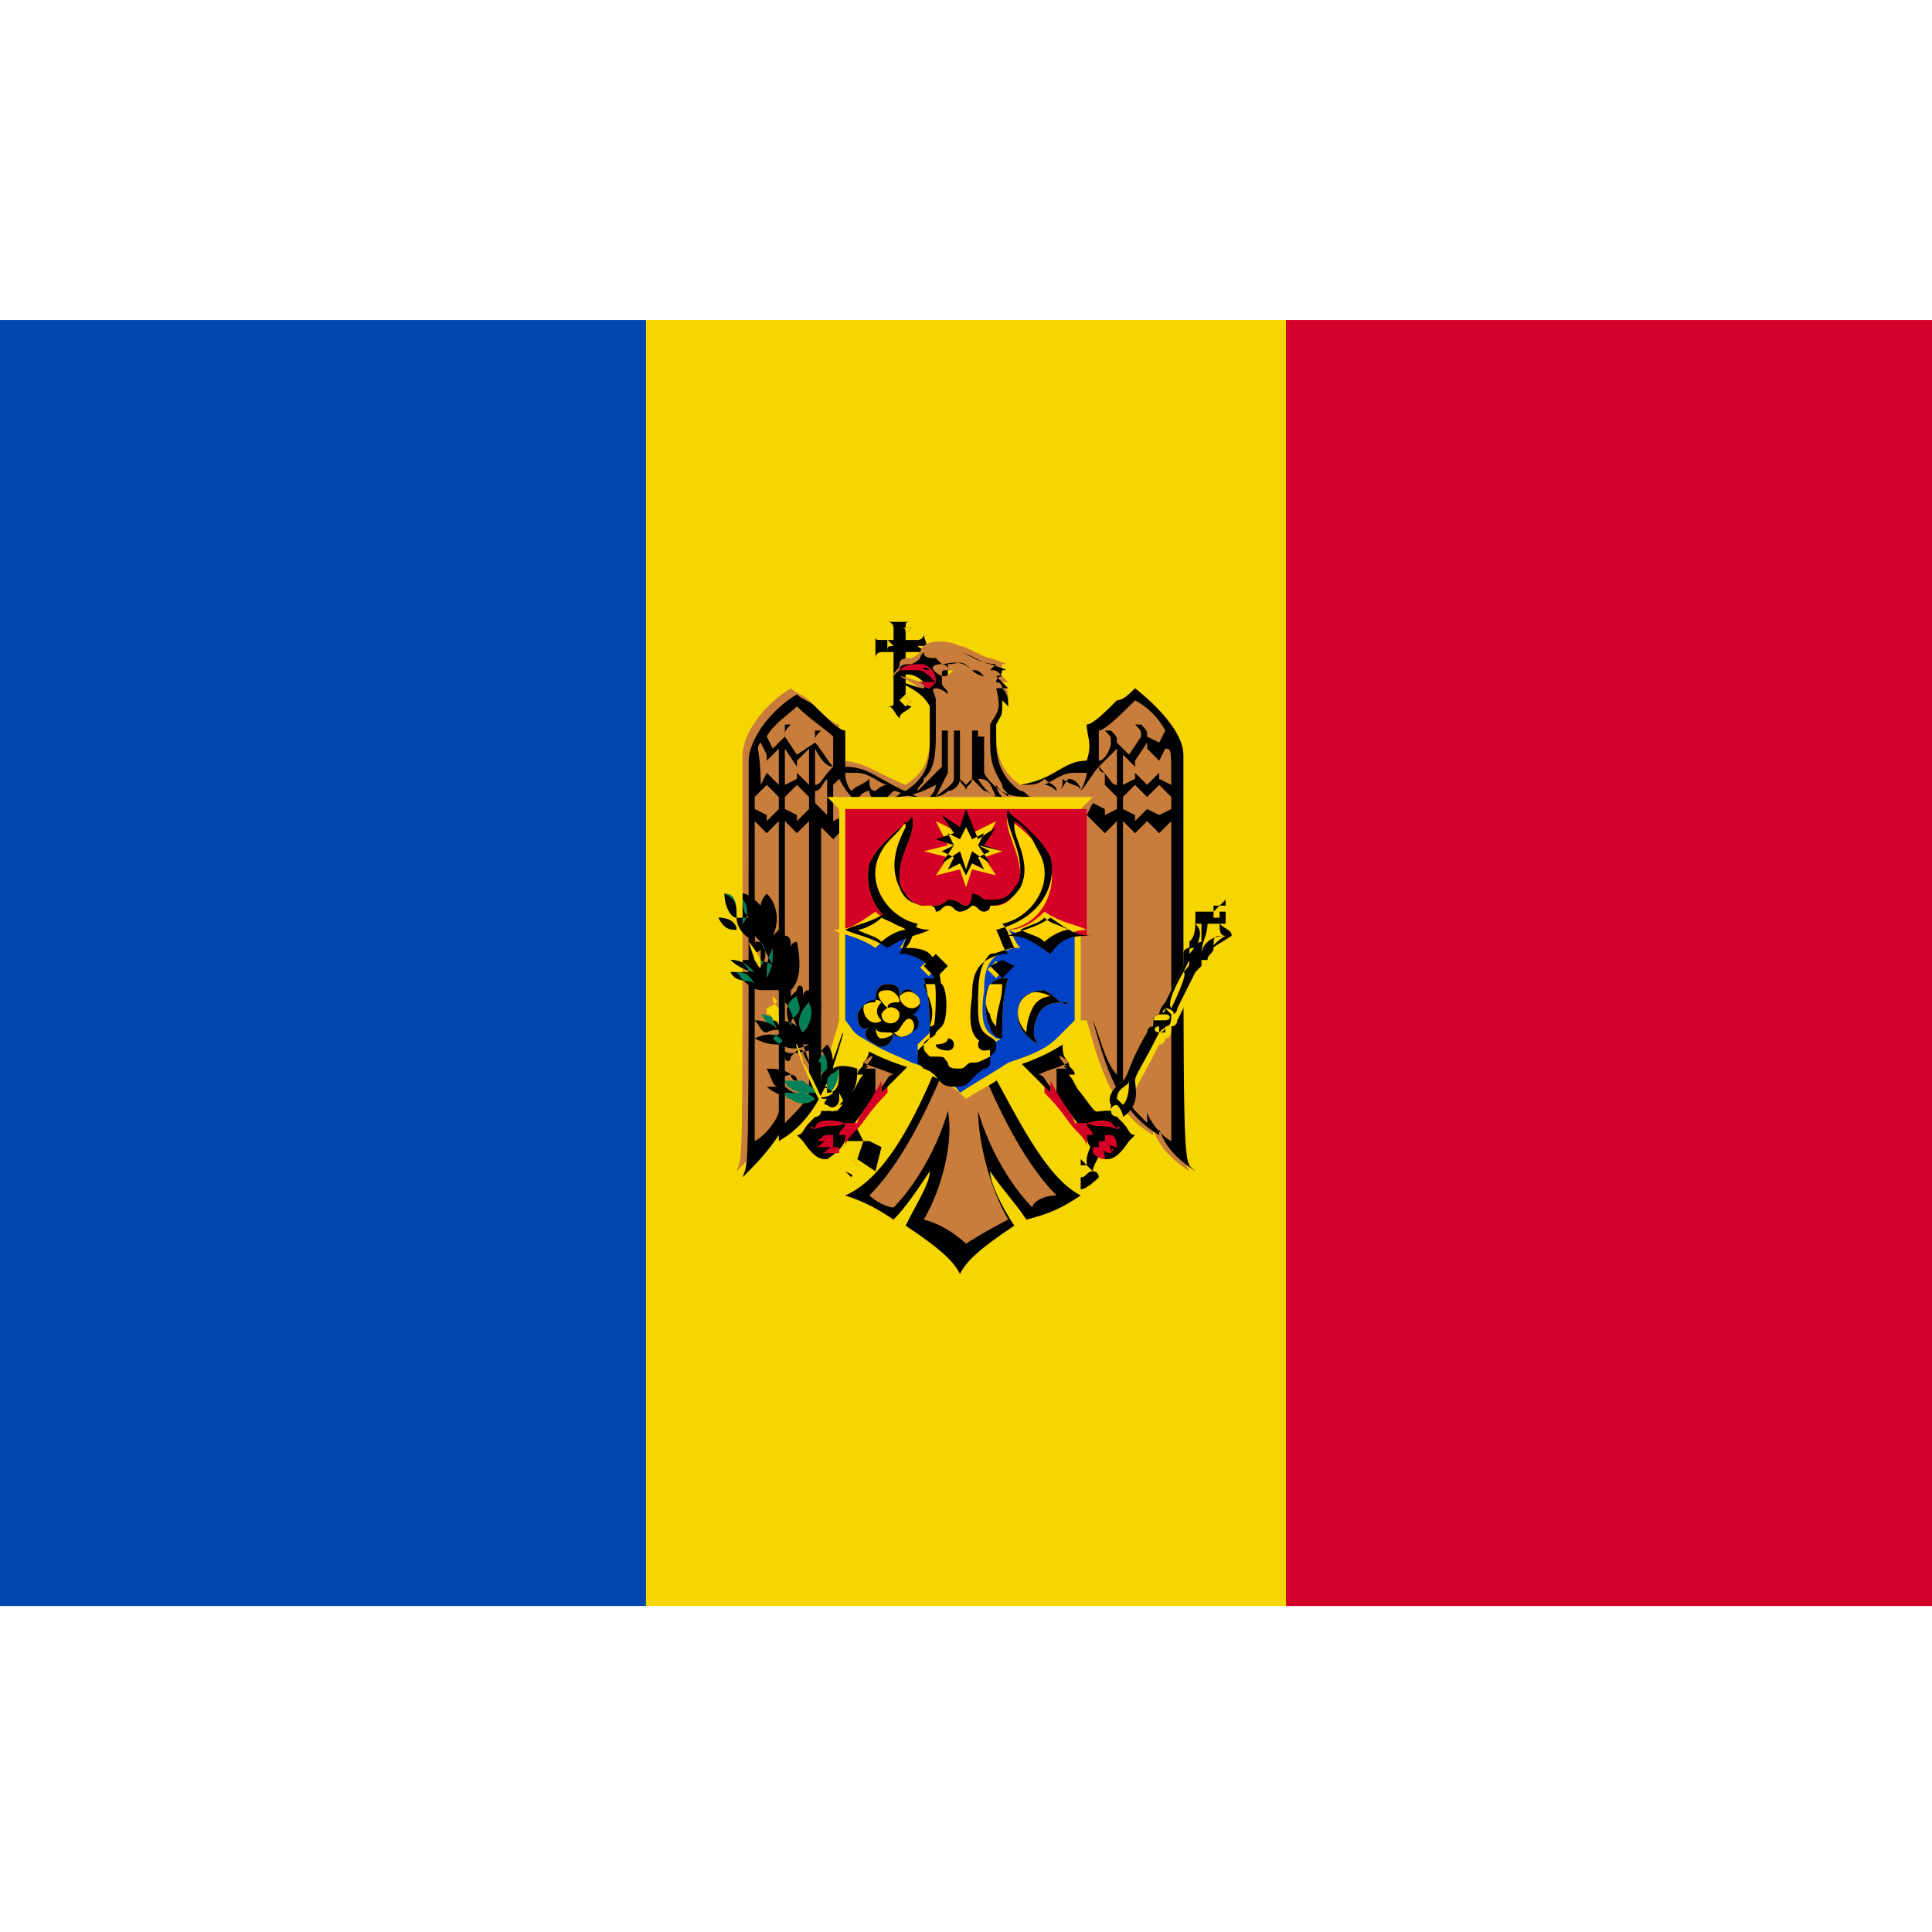 <svg id="Layer_1" xmlns="http://www.w3.org/2000/svg" viewBox="0 0 32 32"><style>.st1{fill:#f7d500}.st2{fill:#d5002a}.st3{fill:#c97d3c}.st4{fill:#d50026}.st5{fill:#008057}.st7{fill:#ffd200}</style><path fill="#0046ae" d="M0 5.3h10.7v21.3H0z"/><path class="st1" d="M10.7 5.3h10.7v21.3H10.7z"/><path class="st2" d="M21.3 5.3H32v21.3H21.3z"/><path d="M17.9 19.8c-.6-.3-1.1-1.4-1.5-2.1h-.9c-.3.7-.8 1.8-1.5 2.1.3.1.5.2.8.4.2-.2.4-.5.6-.8 0 .2-.2.5-.4.9.6.4.8.6.9.8.1-.2.3-.4.9-.8-.2-.3-.4-.7-.4-.9.2.3.4.5.6.8.4-.1.6-.2.9-.4z"/><path class="st3" d="M16.7 20.2c-.4.2-.7.4-.7.4s-.3-.3-.7-.4c.3-.5.5-1.3.4-1.8-.2.7-.6 1.3-.9 1.6-.1 0-.3-.1-.4-.2.5-.5.9-1.3 1.2-2h.7c.3.7.7 1.5 1.2 2-.2 0-.4.1-.4.2-.3-.3-.7-.9-.9-1.6 0 .5.2 1.3.5 1.8z"/><path d="M15.3 10.5c0 .1-.1.1-.1.1H15v-.2c0-.1 0-.1.1-.1h-.4c.1 0 .1.1.1.1v.2h-.2c-.1 0-.1 0-.1-.1v.4c0-.1.1-.1.1-.1h.2v.8c0 .1 0 .1-.1.1.1 0 .1.1.2.2 0-.1.1-.1.2-.2-.1 0-.1-.1-.1-.1v-.8h.2c.1 0 .1 0 .1.1v-.2c.1 0 0-.1 0-.2zm0 .2s0 .1 0 0c0 .1-.1 0-.1 0H15v.8s0 .1.1.1l-.1.1-.1-.1.1-.1v-.8h-.2c-.1 0-.1 0-.1.1v-.1-.1l.1.1h.2v-.2c0-.1 0-.1-.1-.1h.2l-.1.1v.2H15.3c0-.1 0 0 0 0z"/><path class="st1" d="M15.3 10.7s0 .1 0 0c0 .1-.1 0-.1 0H15v.8s0 .1.1.1l-.1.1-.1-.1.1-.1v-.8h-.2c-.1 0-.1 0-.1.1v-.1-.1l.1.1h.2v-.2c0-.1 0-.1-.1-.1h.2l-.1.1v.2H15.3c0-.1 0 0 0 0z"/><path class="st3" d="M19.6 13.4v-.9c0-.3-.3-.7-.8-1.1-.1.1-.2.2-.3.2-.2.2-.4.4-.5.4 0 .2.1.3 0 .6-.4 0-.5.3-1.1.4-.3-.2-.4-.5-.4-.8V12v-.1c.1-.2.1-.1.1-.4l.1.1c0-.1 0-.2-.1-.3h.1l-.2-.2s.1 0 .1-.1c.1 0 .1 0-.2-.1-.1 0-.4-.2-.5-.2-.2-.1-.5-.1-.6 0-.1.1 0 .1-.2.2-.1 0-.2 0-.2.1s-.1.1-.1.2c.2-.3.6 0 .5.1-.1 0-.3-.1-.4-.1.2.1.4.2.5.4v.6c0 .4-.1.6-.4.8-.5-.2-.7-.4-1.1-.4V12c-.1 0-.3-.2-.5-.4-.1-.1-.2-.1-.3-.2-.5.3-.8.8-.8 1.1v.9c0 6.2 0 5.7-.1 6 .2-.2.4-.4.6-.7v.1c.7-.4.9-1.2 1.1-1.9H18c.2.7.4 1.5 1.1 1.9v-.1c.1.3.3.5.6.7-.1-.2-.1.3-.1-6z"/><path d="M17.1 13.2c-.1 0-.1-.1-.2-.1-.3-.2-.4-.5-.4-.8v-.2-.1c.1-.2.1-.1.1-.4l.1.1c0-.1 0-.2-.1-.3h.1l-.2-.2s.1 0 .1-.1c.1 0 .1 0-.2-.1-.1 0-.4-.2-.5-.2-.2-.1-.5-.1-.6 0-.1.1 0 .1-.2.2-.1 0-.2 0-.2.1s-.1.1-.1.2c.2-.3.6 0 .5.1-.1 0-.3-.1-.4-.1.2.1.4.2.5.4v.6c0 .4-.1.6-.4.8-.1 0-.1.1-.2.1.3 0 .5-.1.7-.2 0 .1-.1.2-.1.2.1 0 .2 0 .3-.1.1 0 .2-.1.2-.2 0 .1.1.1.1.2 0-.1.1-.1.1-.2l.2.2c.1 0 .1.1.3.1-.1-.1-.1-.2-.1-.2.1.2.4.2.6.2zM15.6 11s.1 0 .1.1c-.1 0-.1 0-.1.1-.2-.1-.2-.2 0-.2zm.2.1c0 .1 0 .1 0 0-.1.1-.1.1 0 0-.1.1-.1.1-.1 0h.1zm-.6.2h.3l-.1.1c-.1 0-.1-.1-.2-.1zm1.3 1.9c-.2-.1-.3-.3-.3-.3v-.8h-.1v.8l-.1.1-.1-.1v-.8h-.1v.8c0 .1-.2.2-.3.3l.2-.4v-.7h-.1v.6l-.4.4c0-.1.1-.1.1-.2.1-.1.2-.2.2-.7v-.6c0-.1-.1-.2 0-.2 0 0 .1 0 .2.1 0-.1-.1-.1-.1-.2v-.1c.1 0 .1 0 .1-.1V11c.2 0 .2-.1.4.1.1.1.2.1.2.1-.1-.1-.1-.1-.2-.1-.2-.2-.4-.1-.5-.1l-.1-.1c-.1 0-.2 0-.2-.1.1-.1.4-.1.6 0 .1 0 .3.2.6.2l-.1.1c.1 0 .1 0 .2.1 0 0-.1 0-.1.1.1 0 .1.1.1.1h-.1c.1.4 0 .4-.1.6V12.3c0 .4.1.5.2.7 0 .1.1.1.1.2-.1-.1-.3-.2-.4-.4v-.6h-.1v.7c.2 0 .2.1.3.3z"/><path class="st2" d="M15.5 11.3l-.1.1c-.1 0-.1-.1-.2-.1h.3z"/><path class="st2" d="M15.5 11.3c-.1-.1-.2-.2-.3-.2h-.3c.1-.1.2-.1.4-.1.2.1.2.2.2.3z"/><path class="st1" d="M15.8 11.1c0 .1 0 .1 0 0-.1.1-.1.1 0 0-.1.1-.1.1-.1 0h.1z"/><path d="M19.6 13.4v-.9c0-.3-.3-.7-.8-1.1-.1.1-.2.2-.3.2-.2.2-.4.4-.5.4 0 .2.1.3 0 .6-.4 0-.5.3-1.1.4.2 0 .3 0 .4-.1.1.1.2.1.2.2.1 0 .1-.1.2-.2.1 0 .2.1.2.2.1-.1.2-.3.3-.4 0 .1.1.1.1.1v.6l-.2-.1-.1.2.3.3.2-.2v4.2c-.2-.2-.3-.7-.4-.9v-.2.2c.2.7.4 1.5 1.1 1.9v-.1c.1.3.3.5.6.7-.2-.2-.2.3-.2-6zm-.2-.4l-.2-.1v-.3l.1-.2c.1 0 .1 0 .1.6zm0 .2v.2l-.2.1V13l.2.2zm-1.5-.1c0-.1-.2-.1-.3-.2 0 .1 0 .2-.1.2 0 0-.1-.1-.2-.1.2-.1.3-.2.5-.2h.2c0 .1-.1.3-.1.3zm.3-.5v-.5c.1 0 .4-.3.6-.5.2.1.4.3.5.5l-.1.2-.2-.1c0-.1 0-.1-.1-.2h-.1c.1.1.1.1.1.2l-.2.3-.2-.2c0-.1 0-.1-.1-.2h-.1c.1.1.1.1.1.2s-.1.3-.2.3zm1 0v.2l-.2.2v-.6l.2.2zm-.6.8v-.2l.2-.2v.5l-.2-.1zm0-.4v-.5l.2.2v.2l-.2.1zm-.4-.3l.3-.3v.6c-.1 0-.1-.1-.3-.3zm.1.8V13l.2.2v.2l-.2.1zm.7 5.1c-.3-.3-.2-.2-.4-.5v-4.5l.2.2.2-.2v5zm0-5.2l-.2.2V13l.2.2v.2zm0-.4l-.2-.2v-.2l.2-.3v.7zm0 .2l.2-.2v.5l-.2-.1v-.2zm.4 5.7c-.2-.1-.4-.4-.4-.5v-4.8l.2.2.2-.2v5.3zM14 12.7v-.6c-.1 0-.3-.2-.5-.4-.1-.1-.2-.1-.3-.2-.5.3-.8.8-.8 1.1v.9c0 6.2 0 5.7-.1 6 .2-.2.4-.4.6-.7v.1c.7-.4.9-1.2 1.1-1.9v-.2.2c-.1.2-.2.7-.4.9v-4.2l.2.2.3-.3-.1-.1-.2.1V13l.1-.1c.1.2.2.3.3.4 0-.1.1-.2.2-.2 0 .1.1.2.2.2l.2-.2c.1 0 .2.1.4.1-.7-.3-.8-.5-1.2-.5zm-1.4-.4l.1.2v.3l-.1.2c0-.6-.1-.6 0-.7zm.1.7v.5l-.2-.1v-.2l.2-.2zm.2 5.4c0 .1-.2.4-.4.5v-5.3l.2.2.2-.2v4.8zm0-5l-.2.2V13l.2.2v.2zm0-.4l-.2-.2v-.2l.2-.2v.6zm.3 0v.5l-.2-.1v-.2l.2-.2zm-.2 0v-.6l.2.3v.2l-.2.1zm.4 5.1c-.1.2-.1.2-.4.5v-5l.2.2.2-.2v4.5zm0-5.1l-.2-.2v-.2l.2-.2v.6zm-.2 0l.2.2v.2l-.2.2V13zm.5.5l-.2-.2v-.2c.1 0 .1-.1.2-.2v.6zm-.2-.5v-.6c.1.2.2.3.3.3-.2.2-.2.3-.3.3zm0-.7c0-.1 0-.1.1-.2h-.1v.2l-.3.2-.2-.3c0-.1 0-.1.1-.2H13v.2l-.2.2-.1-.2c.1-.2.4-.4.5-.5.2.2.5.4.6.5v.5c-.1-.1-.2-.3-.3-.4zm1 .8c-.1 0-.1-.1-.1-.2-.1.1-.2.1-.3.2 0 0-.1-.1-.1-.3h.2c.2 0 .4.2.5.2-.1 0-.2.1-.2.1zM15.4 11.1c-.1-.1-.2 0 0 0z"/><path class="st1" d="M20.2 15.2c.1 0 .1 0 0 0 .1 0 .1 0 0 0l.1-.1h.1v-.3l-.3.2v.1h-.3c0 .3 0 .4-.1.5v.1s-.1 0-.1.1v.2l-.3.6s-.1.1-.1.2c-.1 0-.1.1-.1.2-.1 0-.1.1-.1.1-.3.5-.3.7-.4.8 0 0-.3.2-.2.4v.1h-.1v.1c-.2.4-.3.6-.3.7v.1h-.1v.4c.1 0 .3-.2.3-.2s0-.1-.1-.1c0-.1.1-.2.3-.7.1 0 .1-.1.1-.1v-.1h.1c.2-.1.1-.4.2-.4 0-.1.1-.2.4-.8.1 0 .1-.1.1-.1.1 0 .1-.1.1-.2.1 0 .1-.1.1-.1l.3-.6.1-.1v-.1h.1c0-.2.1-.2.4-.4-.1-.3-.1-.4-.2-.5z"/><path d="M18.8 17.9c0-.1.1-.2.4-.8.1 0 .1-.1.1-.1.1 0 .1-.1.1-.2.1 0 .1-.1.1-.1l.3-.6.1-.1v-.1h.1c0-.2.1-.2.4-.4 0-.1-.1-.1-.2-.2h.1V15h-.2v.1h-.3c0 .3 0 .4-.1.5v.1s-.1 0-.1.1v.2l-.3.6s-.1.1-.1.2c-.1 0-.1.1-.1.2-.1 0-.1.1-.1.1-.3.5-.3.7-.4.8 0 0-.3.2-.2.4v.1h-.1v.1c-.2.4-.3.6-.3.7v.1h-.1v.4c.1 0 .3-.2.3-.2s0-.1-.1-.1c0-.1.1-.2.3-.7.1 0 .1-.1.1-.1v-.1h.1c.3-.2.2-.5.2-.6zm1.5-2.4s-.2.1-.3.3v.1c0-.1.1-.1.1-.2 0-.2 0-.2.2-.2-.1 0-.1-.1-.1-.2 0 0 0 .1.1.2zm-.9 1.2s-.1 0 0 0c-.1-.1.2-.6.2-.6l.1-.2c0 .1 0 .1-.1.2.1 0-.2.6-.2.6zm.5-.9c0-.2.1-.3.1-.5h.2c0 .1.1.2.1.2-.3 0-.4.2-.4.3zm.4-.9v.2h-.2l.2-.2zm-.2.2s.1 0 0 0h.1v.1h-.1v-.1c0 .1 0 0 0 0zm-.4.7c0-.1 0-.1 0 0 0-.1 0-.1.1-.1.1-.2.1-.3 0-.4h.2-.1v.3c-.1 0-.1.1-.2.2.1 0 .1 0 0 0zm-.4.9c.1 0 .2.1.1.1l-.1-.1c0 .1-.1.1 0 0zm0 .1c.1 0 .1.1 0 .1h-.1-.1c0-.1.1-.1.2-.1zm-.1.3c-.1 0-.1-.1 0-.1v.1c.1-.1.1-.1.1 0h-.1zm-1 2.1c-.1.1-.1.1 0 0-.1 0-.1 0-.1-.1-.1.1 0 .1.1.1-.1 0 0 0 0 0zm-.1.2c-.1 0-.1.1-.2.1v-.3l.2.2c0-.1 0-.1 0 0zm.1-.2s-.1 0 0 0c-.1-.1-.1-.1 0 0 .1-.4.2-.6.2-.7.1.1 0 .3-.2.7zm.4-.7c-.1 0-.1 0 0 0-.1 0-.2 0-.2-.1s.1-.1.1-.1c.1.1.1.2.1.2zm0-.2l-.1-.1c0-.2.2-.2.2-.3l.4-.7-.4.7c0 .1 0 .3-.1.4.1 0 0 0 0 0z"/><g><path d="M18.6 18.6l-.1-.1s-.1 0-.1-.1h-.1c-.2 0-.1.1-.4-.3-.1-.1-.1-.2-.2-.3h.1c0-.1-.1-.1-.1-.2-.1-.1-.1-.2-.1-.3-.2.1-.5.2-.7.3l.3.3.2.2V18c.6.8.5.7.6.8 0 .1 0 .2.3.4.1 0 .2 0 .4-.3l.1-.1c-.1 0-.1-.1-.2-.2z"/><path class="st3" d="M17.7 17.7c-.1 0-.1 0 0 0h-.2v.4l-.1-.1c-.1-.1-.1-.2-.2-.2.2-.1.3-.1.5-.2-.2-.2-.2-.1 0 .1-.1-.1-.1 0 0 0-.1 0-.1 0 0 0z"/><path class="st4" d="M18.3 19.2c-.1 0-.2-.1-.2-.1V19h.1s.1 0 .1.2c.1-.1.1-.1 0 0zm.1-.1c-.1 0-.2-.1-.2-.1v-.1h.1s.1 0 .1.2c.1-.1 0-.1 0 0zm.1-.1c-.1 0-.2-.1-.2-.1v-.1h.1s.1 0 .1.2c0-.1 0-.1 0 0zm-.1-.3s.1 0 0 0c.1.1.1.1 0 0 .1.1.1.1 0 0 0 .1 0 0 0 0z"/><path class="st4" d="M18.5 18.7c-.3-.1-.3 0-.5-.1 0 .1.1.1.1.2H18v.2c0-.1-.1-.2-.2-.3-.1-.1-.2-.3-.5-.6V18l.1.1V18v-.1c.2.4.4.6.4.7h.2c.4-.1.4 0 .5.1 0-.1.1 0 0 0z"/></g><g><g id="XMLID_4_"><path class="st5" d="M13.9 17.7c0 .2-.1.4-.2.4v-.2c0-.1.1-.1.2-.2z"/><path class="st5" d="M13.7 17.4c.1.1.1.2.1.3-.1.1-.1.1-.1.2-.1-.1-.1-.2-.1-.3-.1 0 0-.1.1-.2zM13.5 18.2c-.1.1-.3.1-.4 0-.1 0-.1-.1-.1-.1H13.3s.1 0 .2.1zM13.3 17.9c.1.1.2.1.2.2h-.2c-.1 0-.3-.1-.3-.2h.3c-.1 0 0 0 0 0zM13.4 16.6c.1.2 0 .4-.1.5-.1-.1-.1-.3.1-.5zM13.2 16.5c0 .1.1.2 0 .3-.1.1-.1.1-.1.2-.1-.2-.1-.4.1-.5zM12.6 17.2c.2-.1.4-.1.5.1H13c-.2 0-.3 0-.4-.1zM13.1 17.1c-.1-.1-.2-.1-.3-.1-.1 0-.1-.1-.2-.2.2 0 .4.2.5.3zM12.6 15.6c.1.1.1.3 0 .4v-.4zM12.8 15.7v.1c0 .1 0 .2-.1.4 0-.2 0-.3.1-.5zM12.1 16.1c.2 0 .3 0 .4.2-.1-.1-.3 0-.4-.2zM12.1 15.9c.2 0 .3.1.4.2-.1 0-.3-.1-.4-.2zM11.9 15.2c.2 0 .3.1.3.2-.1 0-.2 0-.3-.2zM12 14.8c.2 0 .2.2.2.4-.1 0-.2-.2-.2-.4zM12.3 14.9c.1.1.1.3 0 .4v-.4z"/><path d="M12.9 17.9c.1.1.2.2.3.2h-.1-.2c0 .1.1.1.1.1-.1-.1-.2-.1-.3-.2h.2c-.1 0-.1-.1-.2-.3.1 0 .3 0 .4.1 0 0 .1 0 .1.1 0 0-.1 0-.1-.1 0 0-.1 0-.2.1z"/><path d="M13.8 17.7c0-.1 0-.3-.1-.4-.2.2-.2.3-.2.4-.1-.1-.1-.1-.2-.4h.2c.1 0 .1-.1 0-.1 0-.1-.1-.1-.1 0-.1 0 0 0-.1.1 0 0 .1-.1.2-.1.1-.2.1-.4.1-.6-.1 0-.1.1-.1.1 0-.1 0-.1-.1-.3-.1 0-.1.1-.1.1v-.1c0-.1-.1-.1-.1 0l-.1.1v-.1c.1-.1.2-.3.1-.8-.1 0-.1.1-.1.1 0-.1 0-.2-.1-.2 0-.1-.1-.1-.1-.1l-.1.1c.1-.2.1-.5-.1-.7 0 0-.1.1-.1.2-.1-.1-.2-.2-.3-.2 0 .2 0 .3.1.4h-.2c0 .2.2.4.4.4h-.1c-.1 0-.1.1-.1.1 0 .1.2.1.2 0v-.1l.2.4c-.1-.1-.3-.1-.5-.1 0 .1.1.1.1.2h-.2s.2.3.4.3h.3c0 .1 0 .1.1.2l-.1.1h-.1c-.1 0-.1.1 0 .1 0 .1.1.1.1 0l.1-.1v-.1c.1.1.1.2.2.4-.1-.1-.3-.1-.4-.1.1.2.1.2.2.2 0 0-.1 0-.2.1.2.2.4.2.6.1v.1c-.4.1-.4 0-.4 0-.1 0-.1.1 0 .1 0 .1.1.1.1 0l.1-.1v-.1c0 .1.1.1.1.1 0 .1.1.2.2.4.1.1.2.1.2.2h-.2c.1 0 .2 0 .3.1-.1.1-.3.1-.4 0 .1.1.2.1.3.1h0s-.1.1 0 .1c.1.1.2 0 .2-.1v-.1l.3.6.1.2-.1.3.3.2.1-.4-.2-.1H14c-.1-.2-.2-.5-.2-.5h.1c.1.1.2 0 .2-.1s-.1-.1-.1-.1l-.1.1c.1 0 .2-.1.2-.2.1-.1.1-.3.1-.4-.3-.1-.4 0-.4 0zm-1.7-1.6c.2 0 .3 0 .4.2-.1-.1-.3 0-.4-.2zm0-.2c.2 0 .3.1.4.2-.1 0-.3-.1-.4-.2zm1.3.7c.1.2 0 .4-.1.5-.1-.1-.1-.3.1-.5zm-.2-.1c0 .1.1.2 0 .3-.1.1-.1.1-.1.2-.1-.2-.1-.4.1-.5zm-.3 0h.1v.2c-.1-.1-.1-.2-.1-.2zm-.1-.8v.1c0 .1 0 .2-.1.4 0-.2 0-.3.1-.5zm-.2-.1c.1.1.1.3 0 .4v-.4zm-.3-.7c.1.1.1.3 0 .4v-.4zm.2.6s0 .1 0 0l.1.1c-.1 0-.1 0-.1-.1zm-.3-.1c-.1 0-.2 0-.3-.2.2 0 .3.1.3.2zm.7 1.9c-.1 0-.2 0-.4-.1.2-.1.4-.1.5.1 0-.1 0-.1-.1 0zm-.2-.2c-.1 0-.1-.1-.2-.2.2 0 .4.1.5.3 0-.1-.1-.2-.3-.1zm1.5 2.2l-.1.2-.1-.1.1-.2.1.1zm-2-4.1c-.1 0-.2-.2-.2-.4.2.1.2.2.2.4zm1.3 2.5c0-.1.1-.2.1-.3.1.1.1.2.1.3-.1.1-.1.1-.1.2 0 0-.1-.1-.1-.2zm.2.4v-.2c0-.1.1-.1.2-.2 0 .2 0 .4-.2.4z"/><path class="st1" d="M14.2 19.3v.2l-.2-.1v-.3z"/></g><path class="st1" d="M12.4 15.6s0 .1 0 0l.1.3s.1.2.1.1v-.1c-.1-.2-.2-.3-.2-.3zM12.8 16.5c0 .1 0 .1.1.2V17s0-.1-.1-.1c0 0 0-.1-.1-.1v-.1c.2-.1.2-.1.1-.2.1.1 0 0 0 0zM13.7 18.4c-.1 0-.6-1.2-.5-1.1 0 0 .1.2.1.3.1.1.4.8.4.8z"/></g><g><path d="M13.4 18.6l.1-.1s.1 0 .1-.1h.1c.2 0 .1.1.4-.3.1-.1.1-.2.2-.3h-.1c0-.1.1-.1.1-.2.1-.1.1-.2.1-.3.2.1.5.2.7.3l-.3.3-.2.2V18c-.6.8-.5.7-.6.8 0 .1 0 .2-.3.4-.1 0-.2 0-.4-.3l-.1-.1c.1 0 .1-.1.2-.2z"/><path class="st3" d="M14.3 17.7c.1 0 .1 0 0 0h.2v.4l.1-.1c.1-.1.1-.2.2-.2-.2-.1-.3-.1-.5-.2.2-.2.2-.1 0 .1.1-.1.1 0 0 0 .1 0 0 0 0 0z"/><path class="st4" d="M13.6 19.1c.1 0 .1-.1.2-.1h.1v.1h-.3c.1.1.1.1 0 0zm-.1-.1c.1 0 .1-.1.2-.1h.1v.1h-.3c.1.1.1.1 0 0zm0-.1c.1 0 .1-.1.2-.1h.1v.1h-.3c0 .1 0 .1 0 0zm.1-.2s0 .1 0 0c-.1.1-.1.1 0 0-.1.1-.1.1 0 0-.1 0-.1 0 0 0z"/><path class="st4" d="M13.5 18.7c.3-.1.3 0 .5-.1 0 .1-.1.1-.1.2h.1v.2c0-.1.1-.2.2-.3.1-.1.2-.3.5-.6V18l-.1.1V18v-.1c-.2.4-.4.6-.4.7h-.1-.1c-.4-.1-.5 0-.5.1-.1-.1-.1 0 0 0z"/></g><g><path class="st1" d="M16 18.2c-.3-.3-.6-.4-.9-.5-.3-.1-.6-.2-.9-.4-.2-.1-.3-.2-.3-.4v-3.4c0-.1 0-.1-.1-.2l-.1-.1h4.4l-.1.1c-.1.1-.1.1-.1.2v3.4c-.1.2-.2.3-.3.4-.3.2-.6.3-.9.4-.1.2-.4.3-.7.5z"/><path class="st4" d="M18 13.6v-.2h-4v2.1h4v-1.9z"/><path d="M14 15.4v1.5c.1.1.1.2.3.3.3.2.6.3.8.4.3.1.6.2.8.5.3-.2.5-.3.8-.5.3-.1.6-.2.8-.4l.3-.3v-1.5H14z" fill="#0041c6"/><g><path class="st7" d="M15.7 14.2l-.2.3.4-.1.1.3.1-.3.4.1-.2-.3.3-.1-.3-.1.2-.4-.4.2-.1-.4-.1.4-.4-.2.2.4-.4.1z"/><path transform="rotate(-45.001 16.569 16.033)" class="st7" d="M16.4 15.9h.2v.2h-.2z"/><path class="st7" d="M16.4 17l.2.2c0-.3 0-.7.1-1-.1 0-.2 0-.3.1-.1.1-.1.6 0 .7z"/><path transform="rotate(-45.001 15.422 16.033)" class="st7" d="M15.3 15.9h.2v.2h-.2z"/><path class="st7" d="M15.4 17.2c.1 0 .2-.1.2-.2.1-.1.1-.6 0-.7-.1 0-.2 0-.3-.1.1.3.1.7.1 1zM17.3 16.4s-.3 0-.4.2c-.1.2 0 .4 0 .4.1.2.3.3.3.3-.1-.1-.1-.3 0-.5s.3-.2.5-.2c-.1.1-.2-.1-.4-.2z"/><path class="st7" d="M16.5 17.2c-.1-.1-.3-.1-.2-.8 0-.4.1-.6.5-.7h.1c-.1-.1-.1-.2-.2-.3.2.1.4.1.6.3.3-.2.5-.3.7-.3-.2-.1-.4-.1-.7-.3-.2.2-.4.3-.6.3.6-.1.8-.7.7-1.1-.1-.2-.2-.3-.3-.4-.3-.3-.4-.3-.4-.4-.1.2.2.6.2 1 0 .1 0 .2-.1.3-.1.2-.3.2-.3.2h-.1-.1s-.1-.1-.2-.1c0-.1 0 .1-.1.1s-.1-.1-.3-.1c0 0-.1.1-.2.1h-.1-.1s-.2 0-.3-.2c-.1-.1-.1-.2-.1-.3 0-.4.3-.7.2-1 0 .1-.1.1-.4.4-.1.1-.2.2-.3.4-.1.4.1 1 .7 1.1-.2-.1-.4-.1-.6-.3-.3.2-.4.3-.7.3.2.1.4.1.7.3.2-.2.4-.3.6-.3-.1.1-.1.2-.2.3h.1c.4.1.5.3.5.7 0 .7-.1.7-.2.8l-.1.1v.2l.1.1c.3.1.2.3.5.3s.2-.1.5-.3c0 0 .1 0 .1-.1v-.2c.2-.1.2-.1.1-.1z"/><path class="st7" d="M15.2 16.5c-.1-.1-.2-.2-.3 0 0-.1 0-.2-.2-.2s-.2.2-.2.3c-.1 0-.2 0-.3.2 0 .2.1.3.2.2-.1.1-.1.2.1.3.1.1.3 0 .3-.2 0 .1.2.1.3 0 .1-.1 0-.3-.1-.3.2 0 .3-.2.2-.3z"/><g><path d="M16.6 14.1l-.3-.1.2-.3-.3.2-.2-.5-.1.3-.3-.2.2.3-.3.1.3.1-.2.3.3-.2.1.3.1-.3.3.2-.2-.3.4.1zm-.5.2l-.1.2-.1-.2-.2.1.1-.2-.2-.1.2-.1-.1-.2.2.1.1-.2.1.2.2-.1-.1.2.2.1-.2.1.1.2-.2-.1zM17.4 15.8c-.3-.2-.4-.3-.7-.3.2-.1.4-.1.7-.3.3.2.4.3.7.3-.3 0-.5 0-.7.3zm-.5-.4c.2.1.3.1.4.2.1-.1.3-.2.4-.2-.2-.1-.3-.1-.4-.2-.1.1-.2.1-.4.2zM14 15.4c.2-.1.4-.1.7-.3.3.2.5.3.7.3-.2.1-.4.1-.7.3-.3-.2-.5-.2-.7-.3zm.6-.2c-.1.1-.3.2-.4.2.2.1.3.1.4.2.1-.1.3-.2.4-.2-.1-.1-.2-.1-.4-.2zM16.6 15.9l-.2.1.2.2.2-.2-.2-.1zm0 .2v-.2.2zM16.7 16.2c-.1.3-.1.7-.1 1-.1 0-.2-.1-.2-.2-.1-.1-.1-.6 0-.7.1-.1.2-.1.3-.1zm-.1.1h-.2c-.1.1-.1.4 0 .5 0 .1.1.2.1.2 0-.3.1-.4.1-.7zM15.3 16l.2.2.2-.2-.2-.2-.2.2zm0 0h.2-.2zM15.6 16.3c.1.1.1.6 0 .7l-.2.2c0-.3 0-.7-.1-1 .1 0 .2 0 .3.1zm-.2.7c.1 0 .1-.1.1-.2v-.5h-.2c.1.3.2.4.1.7zM16.9 16.6c.1-.2.3-.2.5-.1 0 0-.2 0-.3.2-.1.2-.1.4-.1.4-.1-.1-.2-.3-.1-.5zm.4-.2s-.3 0-.4.2c-.1.2 0 .4 0 .4.1.2.3.3.3.3-.1-.1-.1-.3 0-.5s.3-.2.5-.2c-.1.1-.2-.1-.4-.2z"/><path d="M17.4 14.2c-.1-.2-.2-.3-.3-.4-.3-.3-.4-.3-.4-.4-.1.2.2.6.2 1 0 .1 0 .2-.1.3-.1.2-.3.2-.3.2h-.1-.1s-.1-.1-.2-.1c0 0 0 .2-.1.2s-.1-.1-.3-.1c0 0-.1.1-.2.1h-.1-.1s-.2 0-.3-.2c-.1-.1-.1-.2-.1-.3 0-.4.3-.7.2-1 0 .1-.1.1-.4.4-.1.1-.2.2-.3.4-.1.4.1 1 .7 1.1-.1.1-.1.2-.2.4h.1c.4.1.5.3.5.7 0 .7-.1.7-.2.8l-.1.1v.2l.1.1c.3.1.2.3.5.3s.2-.1.5-.3c0 0 .1 0 .1-.1v-.2l-.1-.1c-.1-.1-.3-.1-.2-.8 0-.4.1-.6.5-.7h.1c-.1-.1-.1-.2-.2-.4.8-.2 1-.8.9-1.2zm-.8 1.1c.1.1.1.2.2.4-.1 0-.3.1-.4.1-.2.2-.2.5-.2.9 0 .1 0 .3.1.4.1.1.2.1.2.2s0 .1-.1.2c-.2.1-.2.1-.3.1-.1 0-.1.1-.2.1s-.2 0-.2-.1c-.1-.1 0-.1-.3-.1-.1-.1-.1-.1-.1-.2s.2-.1.2-.2c.1-.1.1-.3.1-.4 0-.3 0-.7-.2-.9-.1-.1-.3-.1-.4-.1.1-.1.1-.2.2-.4-.5-.1-.9-.7-.6-1.2.1-.2.3-.3.4-.5v.1c-.1.2-.3.6-.1 1 .1.3.4.3.5.3.1 0 .1.1.1.1.1 0 .1-.1.2-.1s.1.1.2.1.2-.1.2-.1c.1 0 .1.1.2.1 0 0 .1 0 .1-.1.1 0 .3 0 .5-.3.2-.4-.1-.8-.1-1v-.1c.2.1.3.3.4.5.3.5-.1 1.1-.6 1.2z"/><path d="M16.5 17.3c0 .1-.2.1-.2.1s-.1 0-.1-.1c0 0 0-.1.1-.1 0 .1.2.1.2.1zM15.5 17.3c0 .1.2.1.2.1s.1 0 .1-.1c0 0 0-.1-.1-.1 0 .1-.2.1-.2.1zM15.1 16.8c.1 0 .2-.2.1-.3-.1-.1-.2-.2-.3 0 0-.1 0-.2-.2-.2s-.2.2-.2.3c-.1 0-.2 0-.3.2 0 .2.1.3.2.2-.1.1-.1.2.1.3.1.1.3 0 .3-.2 0 .1.2.1.3 0 .2-.1.1-.3 0-.3zm-.2-.3c.1-.1.2-.1.3 0 .1.1 0 .2-.1.2s-.2-.1-.2-.2c0 .1 0 0 0 0zm-.2-.1c.1 0 .2.1.2.2-.1 0-.2 0-.2.1-.2-.2-.2-.3 0-.3zm-.4.3c0-.1.2-.2.3-.1-.1.1-.1.2 0 .3-.1.1-.3 0-.3-.2zm.3.5c-.1 0-.1-.2-.1-.2 0 .1.1.1.2.1.2 0 0 .1-.1.1zm0-.4c0-.1 0-.1 0 0 .1-.2.3-.1.3 0 0 .2-.3.2-.3 0zm.5.3c-.1.1-.2.1-.3 0 .1 0 .1-.1.2-.2s.2.1.1.2z"/></g></g></g></svg>